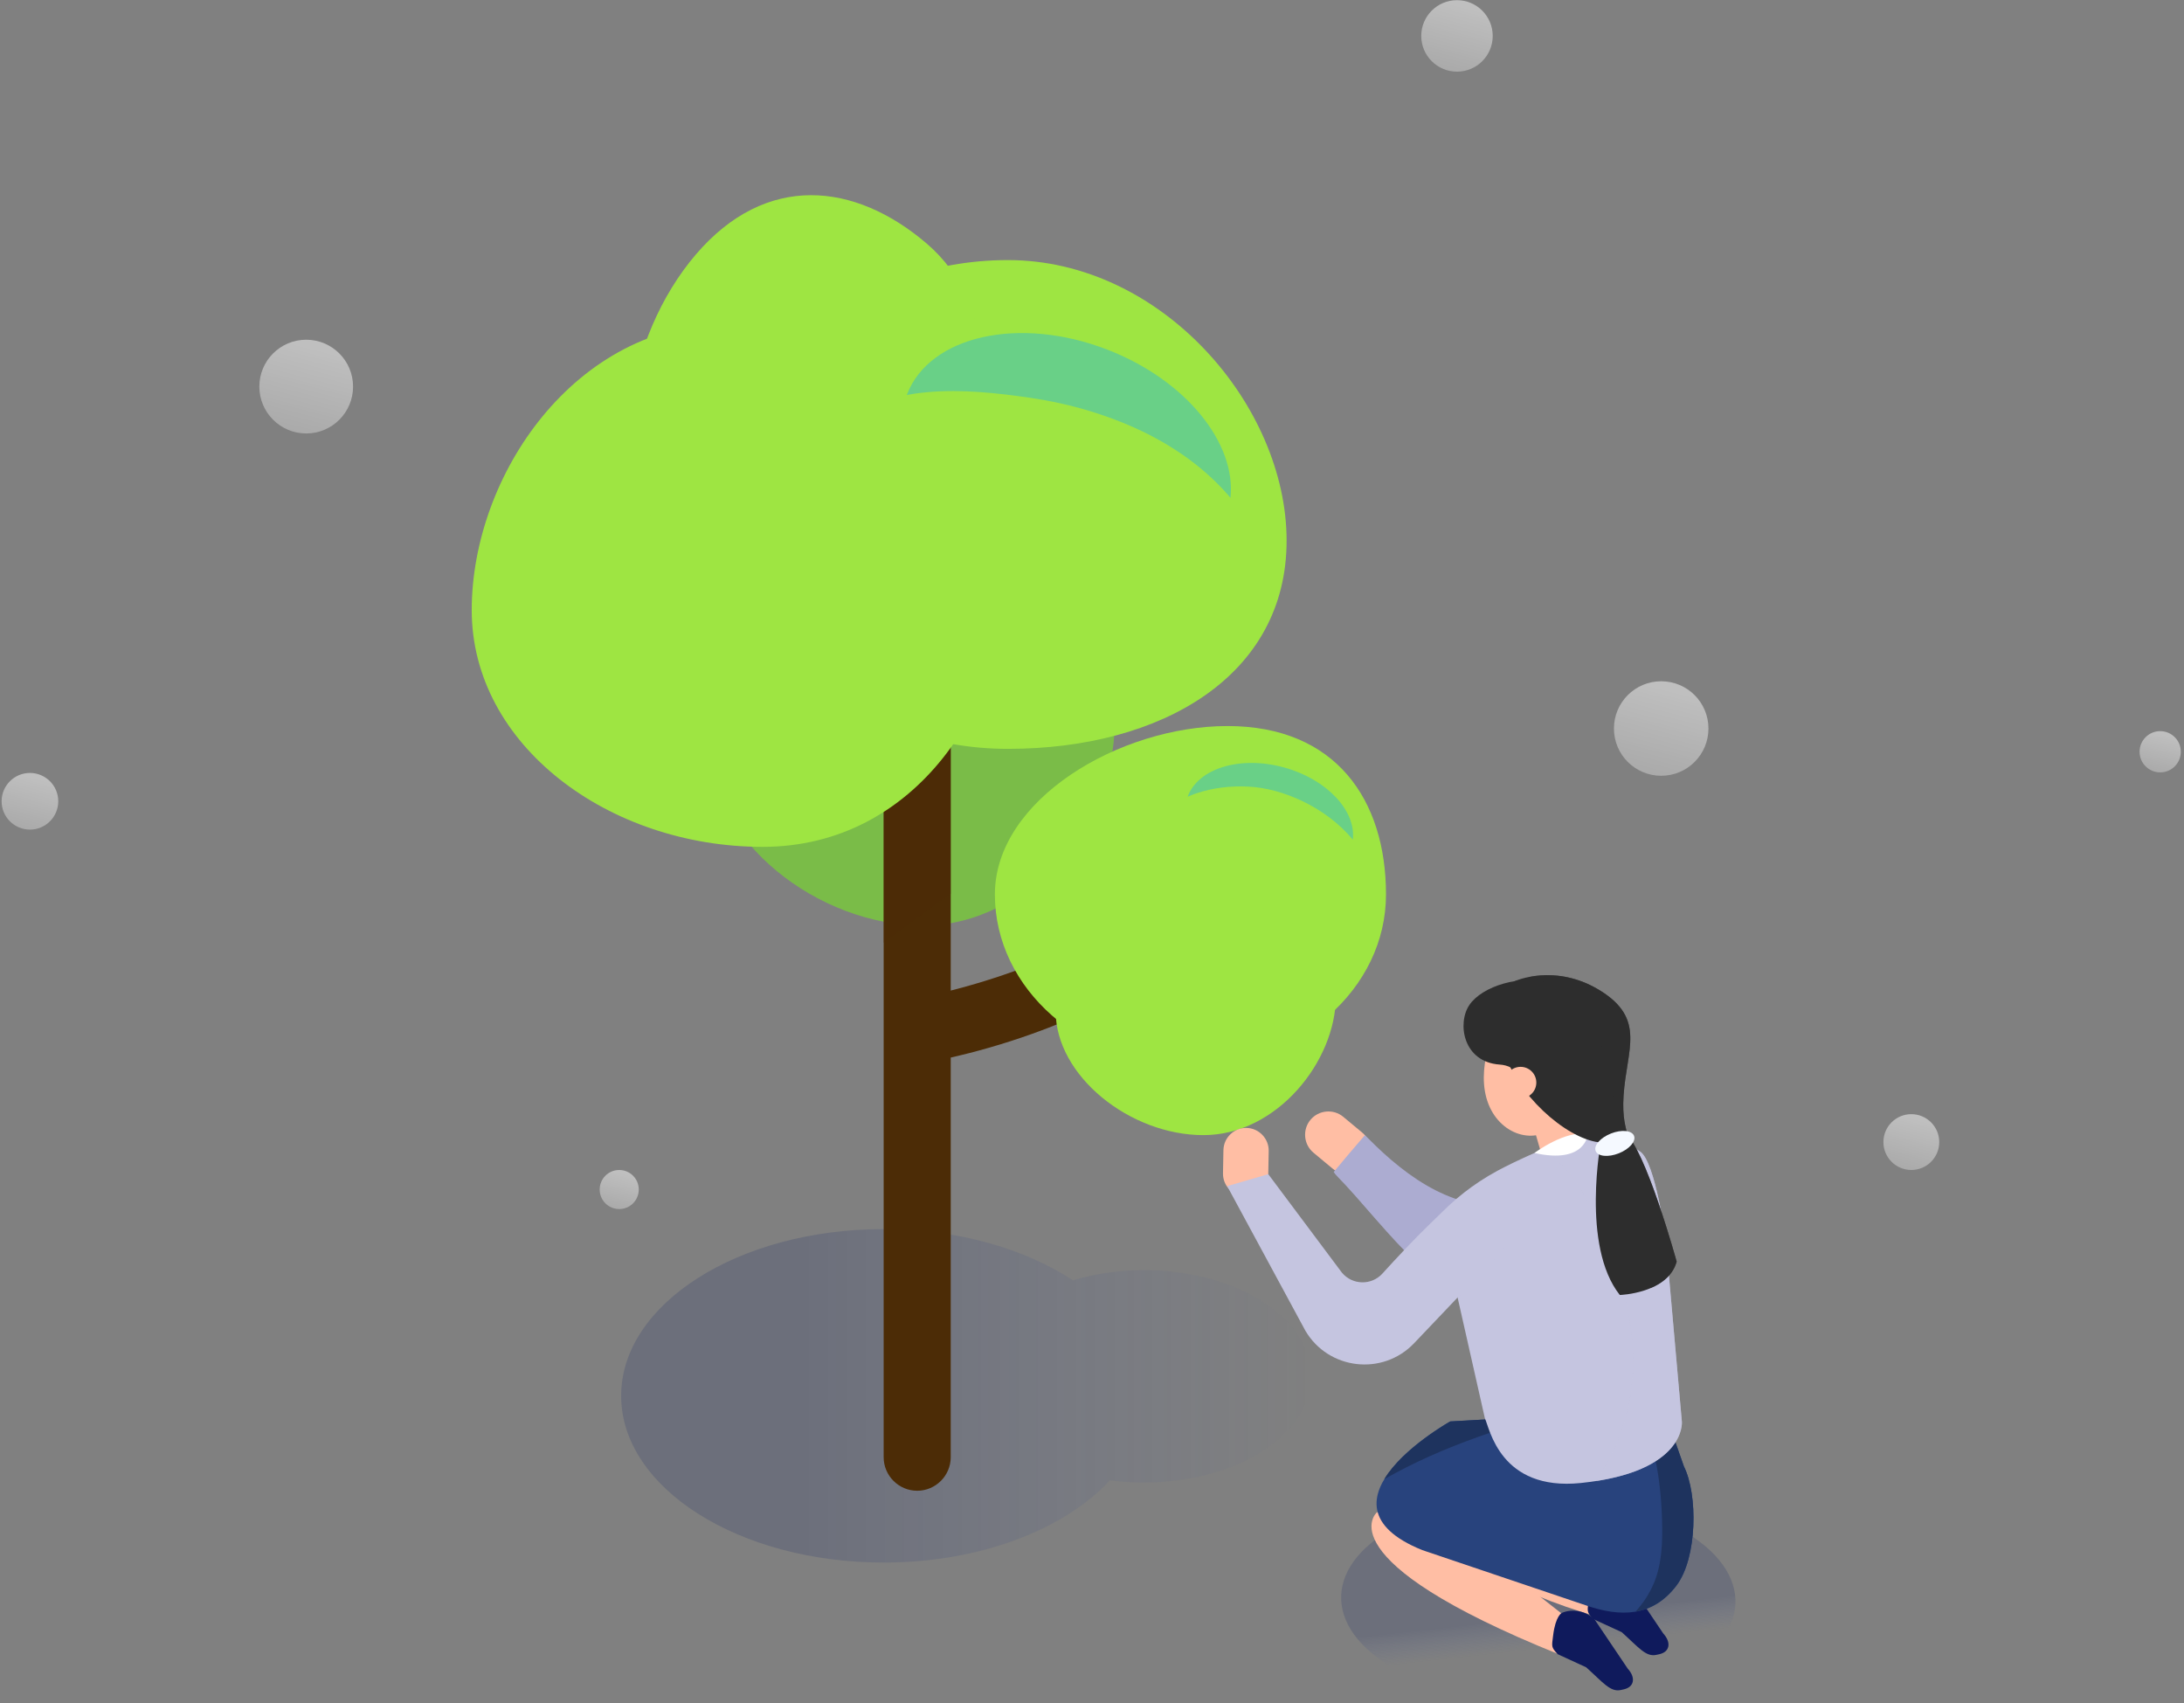 <?xml version="1.0" encoding="UTF-8"?>
<svg width="295px" height="230px" viewBox="0 0 295 230" version="1.1" xmlns="http://www.w3.org/2000/svg" xmlns:xlink="http://www.w3.org/1999/xlink">
    <rect x="0" y="0" width="295" height="230" fill="#808080" stroke="none"/>
    <!-- Generator: sketchtool 61.2 (101010) - https://sketch.com -->
    <title>57EBCE8E-568C-47EE-AC5A-EB652ECEAAE7</title>
    <desc>Created with sketchtool.</desc>
    <defs>
        <linearGradient x1="72.979%" y1="-39.249%" x2="1.176%" y2="239.613%" id="linearGradient-1">
            <stop stop-color="#FFFFFF" stop-opacity="0.7" offset="18.18%"></stop>
            <stop stop-color="#FFFFFF" stop-opacity="0.1" offset="99.73%"></stop>
        </linearGradient>
        <linearGradient x1="72.981%" y1="-39.248%" x2="1.178%" y2="239.614%" id="linearGradient-2">
            <stop stop-color="#FFFFFF" stop-opacity="0.7" offset="18.18%"></stop>
            <stop stop-color="#FFFFFF" stop-opacity="0.1" offset="99.73%"></stop>
        </linearGradient>
        <linearGradient x1="72.979%" y1="-39.246%" x2="1.176%" y2="239.612%" id="linearGradient-3">
            <stop stop-color="#FFFFFF" stop-opacity="0.7" offset="18.18%"></stop>
            <stop stop-color="#FFFFFF" stop-opacity="0.1" offset="99.73%"></stop>
        </linearGradient>
        <linearGradient x1="72.98%" y1="-39.25%" x2="1.177%" y2="239.615%" id="linearGradient-4">
            <stop stop-color="#FFFFFF" stop-opacity="0.7" offset="18.18%"></stop>
            <stop stop-color="#FFFFFF" stop-opacity="0.1" offset="99.73%"></stop>
        </linearGradient>
        <linearGradient x1="72.979%" y1="-39.245%" x2="1.18%" y2="239.604%" id="linearGradient-5">
            <stop stop-color="#FFFFFF" stop-opacity="0.7" offset="18.18%"></stop>
            <stop stop-color="#FFFFFF" stop-opacity="0.1" offset="99.73%"></stop>
        </linearGradient>
        <linearGradient x1="72.98%" y1="-39.247%" x2="1.179%" y2="239.61%" id="linearGradient-6">
            <stop stop-color="#FFFFFF" stop-opacity="0.7" offset="18.18%"></stop>
            <stop stop-color="#FFFFFF" stop-opacity="0.1" offset="99.73%"></stop>
        </linearGradient>
        <linearGradient x1="72.98%" y1="-39.248%" x2="1.178%" y2="239.613%" id="linearGradient-7">
            <stop stop-color="#FFFFFF" stop-opacity="0.7" offset="18.18%"></stop>
            <stop stop-color="#FFFFFF" stop-opacity="0.1" offset="99.73%"></stop>
        </linearGradient>
        <linearGradient x1="3.19724782e-05%" y1="50%" x2="100%" y2="50%" id="linearGradient-8">
            <stop stop-color="#233169" stop-opacity="0.7" offset="25.75%"></stop>
            <stop stop-color="#3A57B3" stop-opacity="0" offset="99.9%"></stop>
        </linearGradient>
        <linearGradient x1="48.485%" y1="42.775%" x2="54.355%" y2="70.769%" id="linearGradient-9">
            <stop stop-color="#233169" stop-opacity="0.7" offset="52.13%"></stop>
            <stop stop-color="#3A57B3" stop-opacity="0" offset="99.9%"></stop>
        </linearGradient>
    </defs>
    <g id="Page-1" stroke="none" stroke-width="1" fill="none" fill-rule="evenodd">
        <g id="Adicionales_Jardinería_Desktop-1366x768_1" transform="translate(-185, -667)" fill-rule="nonzero">
            <g id="Desk-1" transform="translate(127, 667)">
                <g id="Adicionales_Modulo_-_Jardineria__x7C__Importancia" transform="translate(58, 0)">
                    <g id="Burbujas" opacity="0.7">
                        <circle id="Oval" fill="url(#linearGradient-1)" cx="83.64" cy="160.64" r="2.64"></circle>
                        <circle id="Oval" fill="url(#linearGradient-2)" cx="41.36" cy="52.207" r="6.33"></circle>
                        <circle id="Oval" fill="url(#linearGradient-3)" cx="291.784" cy="101.522" r="2.786"></circle>
                        <circle id="Oval" fill="url(#linearGradient-4)" cx="4.043" cy="108.208" r="3.827"></circle>
                        <circle id="Oval" fill="url(#linearGradient-5)" cx="258.168" cy="154.231" r="3.77"></circle>
                        <circle id="Oval" fill="url(#linearGradient-6)" cx="196.8" cy="4.85" r="4.827"></circle>
                        <circle id="Oval" fill="url(#linearGradient-7)" cx="224.383" cy="98.383" r="6.383"></circle>
                    </g>
                    <g id="Arbol" transform="translate(63.459, 26.218)">
                        <path d="M91.05,145.314 C87.615,145.314 84.372,145.815 81.457,146.686 C75.006,142.424 65.944,139.767 55.899,139.767 C36.318,139.767 20.444,149.847 20.444,162.282 C20.444,174.717 36.318,184.797 55.899,184.797 C68.922,184.797 80.298,180.336 86.462,173.691 C87.943,173.886 89.477,173.989 91.049,173.989 C103.518,173.989 113.627,167.57 113.627,159.651 C113.627,151.733 103.519,145.314 91.05,145.314 Z" id="Path" fill="url(#linearGradient-8)" opacity="0.3"></path>
                        <path d="M87.089,71.737 C87.089,84.323 75.615,98.772 61.259,98.772 C46.903,98.772 32.446,87.214 32.446,74.627 C32.446,62.041 44.085,51.837 58.441,51.837 C72.798,51.837 87.089,59.15 87.089,71.737 Z" id="Path" fill="#7ABC48"></path>
                        <path d="M60.429,175.101 L60.429,175.101 C57.938,175.101 55.899,173.063 55.899,170.571 L55.899,72.21 C55.899,69.719 57.938,67.68 60.429,67.68 L60.429,67.68 C62.921,67.68 64.959,69.719 64.959,72.21 L64.959,170.571 C64.959,173.063 62.921,175.101 60.429,175.101 Z" id="Path" fill="#4C2C06"></path>
                        <path d="M64.959,94.486 L64.959,72.21 C64.959,69.719 62.921,67.68 60.429,67.68 C57.938,67.68 55.899,69.719 55.899,72.21 L55.899,101.091 C58.908,98.874 61.93,96.675 64.959,94.486 Z" id="Path" fill="#4C2C06" opacity="0.4"></path>
                        <path d="M72.683,50.446 C72.683,68.673 60.347,88.146 39.557,88.146 C18.766,88.146 0.259,74.407 0.259,56.18 C0.259,37.952 14.248,17.442 35.038,17.442 C55.829,17.442 72.683,32.218 72.683,50.446 Z" id="Path" fill="#9EE542"></path>
                        <path d="M110.327,46.795 C110.327,65.023 93.473,74.912 72.683,74.912 C51.892,74.912 35.038,60.136 35.038,41.909 C35.038,23.681 51.892,8.904 72.683,8.904 C93.473,8.904 110.327,28.568 110.327,46.795 Z" id="Path" fill="#9EE542"></path>
                        <path d="M61.599,117.307 C77.222,114.32 91.317,107.681 103.849,97.936 C108.313,94.465 102.047,88.279 97.628,91.715 C86.331,100.498 73.28,106.142 59.26,108.823 C53.705,109.886 56.057,118.367 61.599,117.307 L61.599,117.307 Z" id="Path" fill="#4C2C06"></path>
                        <path d="M123.752,94.567 C123.752,107.357 111.926,117.725 97.338,117.725 C82.749,117.725 70.923,107.357 70.923,94.567 C70.923,81.777 87.757,71.83 102.346,71.83 C116.934,71.83 123.752,81.777 123.752,94.567 Z" id="Path" fill="#9EE542"></path>
                        <path d="M61.716,6.674 C71.435,14.989 71.625,30.716 62.141,41.801 C52.657,52.886 37.091,55.131 27.372,46.817 C17.654,38.502 21.039,19.244 30.523,8.159 C40.007,-2.926 51.998,-1.64 61.716,6.674 Z" id="Path" fill="#9EE542"></path>
                        <path d="M116.98,108.35 C116.98,117.067 109.034,127.075 99.091,127.075 C89.148,127.075 79.135,119.069 79.135,110.352 C79.135,101.634 87.195,94.567 97.139,94.567 C107.082,94.567 116.98,99.632 116.98,108.35 Z" id="Path" fill="#9EE542"></path>
                        <path d="M98.105,80.93 C100.322,80.176 102.746,79.894 105.081,80.005 C107.623,80.124 110.11,80.857 112.403,81.942 C114.994,83.168 117.421,84.951 119.27,87.168 C119.716,83.274 115.799,79.048 110.052,77.441 C104.09,75.773 98.349,77.535 96.956,81.38 C97.333,81.212 97.718,81.061 98.105,80.93 Z" id="Path" fill="#1AB3EE" opacity="0.4"></path>
                        <path d="M60.186,26.93 C64.758,26.286 69.425,26.663 73.98,27.262 C76.283,27.565 78.559,27.941 80.818,28.494 C83.589,29.172 86.305,30.056 88.932,31.172 C93.992,33.32 98.71,36.409 102.357,40.557 C102.489,40.708 102.616,40.863 102.746,41.016 C103.535,33.61 96.724,25.115 86.153,21.013 C74.27,16.401 62.143,19.087 59.067,27.012 C59.053,27.05 59.042,27.089 59.028,27.127 C59.414,27.052 59.801,26.984 60.186,26.93 Z" id="Path" fill="#1AB3EE" opacity="0.4"></path>
                    </g>
                    <g id="Humano" transform="translate(165.052, 131.684)">
                        <path d="M14.924,26.111 L12.362,23.98 C11.031,22.873 10.848,20.877 11.955,19.546 L11.955,19.546 C13.063,18.214 15.058,18.031 16.39,19.138 L18.951,21.269 C20.283,22.377 20.466,24.373 19.359,25.704 L19.359,25.704 C18.252,27.035 16.256,27.219 14.924,26.111 Z" id="Path" fill="#FFBEA4"></path>
                        <path d="M49.635,25.297 C46.56,29.68 45.45,29.655 40.082,30.8 C32.051,32.513 25.035,27.411 19.699,21.991 C19.565,21.855 19.429,21.741 19.291,21.637 C17.879,23.275 16.476,24.921 15.095,26.587 C15.224,26.782 15.376,26.973 15.555,27.155 C22.147,33.851 30.168,46.426 39.92,44.509 C46.97,43.123 49.286,40.265 53.36,34.457 L54.447,32.385 C56.89,28.904 52.082,21.809 49.635,25.297 Z" id="Path" fill="#ACACD1"></path>
                        <path d="M61.161,94.559 C50.544,99.781 33.686,99.43 23.508,93.774 C13.33,88.118 13.686,79.299 24.303,74.076 C34.92,68.854 51.778,69.205 61.956,74.861 C72.134,80.517 71.778,89.336 61.161,94.559 Z" id="Path" fill="url(#linearGradient-9)" opacity="0.3"></path>
                        <path d="M26.922,70.222 C26.922,70.222 27.004,79.632 50.556,86.61 L51.99,84.405 L32.04,64.554 L26.922,70.222 Z" id="Path" fill="#FFBEA4"></path>
                        <path d="M50.142,86.957 L53.997,88.731 C56.297,90.798 57.263,92.109 58.678,91.797 L59.08,91.709 C60.495,91.397 60.73,90.132 59.601,88.897 L55.185,82.342 C54.057,81.108 52.116,80.771 50.706,81.389 C50.706,81.389 49.857,81.776 49.534,84.433 C49.35,85.948 49.239,85.969 50.142,86.957 Z" id="Path" fill="#0F1A5C"></path>
                        <path d="M20.932,72.55 C20.932,72.55 13.556,78.849 45.557,91.743 L47.648,87.605 L27.377,71.677 L20.932,72.55 Z" id="Path" fill="#FFBEA4"></path>
                        <path d="M59.688,58.629 L30.832,60.275 C30.832,60.275 11.239,71.244 27.047,77.645 L49.107,85.094 C53.838,86.742 58.172,86.673 61.387,82.447 C64.221,78.722 64.303,70.146 62.402,66.353 L59.688,58.629 Z" id="Path" fill="#28437D"></path>
                        <path d="M27.969,65.013 C32.395,63.031 36.989,61.446 41.651,60.12 C42.325,59.928 43.001,59.735 43.678,59.543 L30.832,60.276 C30.832,60.276 24.494,63.825 21.937,68.064 C23.899,66.953 25.912,65.935 27.969,65.013 Z" id="Path" fill="#1E335E"></path>
                        <path d="M62.402,66.353 L59.688,58.629 L56.257,58.825 C57.397,60.924 58.11,63.261 58.583,65.589 C59.117,68.217 59.367,70.902 59.445,73.581 C59.528,76.449 59.462,79.473 58.327,82.153 C57.724,83.575 56.879,84.848 55.856,85.965 C57.917,85.618 59.79,84.546 61.387,82.447 C64.221,78.722 64.303,70.146 62.402,66.353 Z" id="Path" fill="#1E335E"></path>
                        <path d="M45.342,91.702 L49.197,93.476 C51.497,95.543 52.463,96.854 53.878,96.543 L54.279,96.454 C55.695,96.142 55.929,94.877 54.801,93.642 L50.385,87.088 C49.256,85.853 47.315,85.516 45.906,86.135 C45.906,86.135 45.057,86.521 44.734,89.178 C44.55,90.693 44.439,90.715 45.342,91.702 Z" id="Path" fill="#0F1A5C"></path>
                        <path d="M40.277,18.236 C42.136,22.966 45.862,22.414 48.624,18.947 C51.387,15.479 52.139,10.41 50.28,5.68 C48.421,0.95 44.675,-0.074 41.912,3.393 C39.15,6.86 38.418,13.506 40.277,18.236 Z" id="Path" fill="#CF8484"></path>
                        <path d="M35.999,17.415 C37.764,21.906 42.874,23.105 45.497,19.813 C48.119,16.521 48.814,10.211 47.049,5.719 C45.284,1.228 41.727,0.256 39.104,3.548 C36.481,6.84 34.234,12.923 35.999,17.415 Z" id="Path" fill="#FFBEA4"></path>
                        <path d="M49.331,30.547 L49.723,30.384 C51.048,29.834 50.853,27.962 50.13,26.222 L46.745,16.409 C46.023,14.669 44.348,13.696 43.023,14.246 L42.63,14.409 C41.306,14.959 40.813,16.832 41.535,18.573 L44.394,28.438 C45.117,30.178 48.006,31.097 49.331,30.547 Z" id="Path" fill="#FFBEA4"></path>
                        <path d="M51.537,14.986 C51.537,14.986 51.493,17.549 46.719,18.509 C42.171,19.424 42.03,12.382 37.528,12.082 C32.576,11.751 31.731,6.512 33.432,4.017 C35.133,1.522 40.388,-0.199 44.442,1.145 C48.495,2.49 52.897,3.324 51.537,14.986 Z" id="Path" fill="#2D2D2D"></path>
                        <path d="M59.952,35.795 L62.125,60.33 C62.125,60.33 62.718,67.118 48.496,68.587 C37.55,69.719 36.153,61.155 35.518,59.86 L31.289,41.14 L21.194,47.061 C21.194,47.061 23.858,33.642 37.222,26.417 C39.657,25.1 43.254,23.534 46.193,22.317 C50.558,20.509 52.516,21.226 56.467,23.818 C58.574,25.2 59.952,35.795 59.952,35.795 Z" id="Path" fill="#C5C5E0"></path>
                        <path d="M62.125,60.33 L59.952,35.795 C59.952,35.795 58.574,25.2 56.467,23.818 C52.516,21.226 50.559,20.509 46.193,22.317 C45.35,22.667 44.451,23.045 43.543,23.438 C46.107,25.391 48.056,28.088 49.605,30.887 C51.34,34.022 52.644,37.401 53.662,40.832 C54.751,44.499 55.53,48.271 55.539,52.11 C55.548,55.864 54.828,59.605 53.383,63.072 C52.616,64.912 51.67,66.658 50.586,68.317 C62.656,66.432 62.125,60.33 62.125,60.33 Z" id="Path" fill="#C5C5E0" opacity="0.6"></path>
                        <path d="M3.143,29.882 L3.143,29.882 C4.825,29.913 6.226,28.563 6.257,26.881 L6.315,23.751 C6.346,22.07 4.995,20.668 3.314,20.637 L3.314,20.637 C1.632,20.606 0.231,21.957 0.2,23.638 L0.142,26.768 C0.111,28.45 1.462,29.851 3.143,29.882 Z" id="Path" fill="#FFBEA4"></path>
                        <path d="M42.209,24.022 C42.209,24.022 46.361,20.888 49.425,21.467 C49.424,21.468 49.167,25.577 42.209,24.022 Z" id="Path" fill="#FFFFFF"></path>
                        <path d="M39.538,0.821 C39.538,0.821 45,-1.68 51.084,2.084 C57.306,5.933 54.665,10.049 54.25,16.243 C53.835,22.438 56.5,21.637 52.523,22.527 C48.545,23.417 41.677,18.073 38.962,12.452 C36.248,6.831 34.736,4.969 34.736,4.969 L39.538,0.821 Z" id="Path" fill="#2D2D2D"></path>
                        <path d="M54.249,16.243 C54.664,10.049 57.305,5.933 51.084,2.084 C47.341,-0.231 43.836,-0.175 41.691,0.21 C42.544,0.441 43.368,0.892 44.061,1.349 C45.664,2.409 47.081,3.76 48.36,5.187 C48.903,5.793 49.423,6.422 49.909,7.076 C50.486,7.852 50.935,8.701 51.319,9.589 C53.082,13.67 53.198,18.163 52.576,22.516 C56.473,21.645 53.836,22.408 54.249,16.243 Z" id="Path" fill="#2D2D2D" opacity="0.6"></path>
                        <circle id="Oval" fill="#FFBEA4" cx="40.339" cy="14.512" r="2.125"></circle>
                        <path d="M38.382,36.649 L25.964,49.703 C21.727,54.157 14.407,53.326 11.277,48.036 L0.709,28.496 L6.257,26.881 L16.201,40.177 C17.61,41.874 20.199,41.935 21.68,40.3 C25.304,36.302 31.417,29.851 33.433,29.51 C36.365,29.014 38.382,36.649 38.382,36.649 Z" id="Path" fill="#C5C5E0"></path>
                        <path d="M51.216,22.307 C51.216,22.307 48.464,36.558 53.741,43.199 C53.741,43.199 60.239,42.995 61.422,38.689 C61.422,38.689 57.182,23.271 54.378,21.282 L51.216,22.307 Z" id="Path" fill="#2D2D2D"></path>
                        <path d="M54.998,21.905 C55.592,23.476 56.025,25.1 56.357,26.748 C57.043,30.155 57.399,33.649 57.695,37.109 C57.841,38.814 57.946,40.533 57.95,42.25 C59.462,41.602 60.92,40.515 61.421,38.689 C61.421,38.689 57.765,25.396 54.998,21.905 Z" id="Path" fill="#2D2D2D" opacity="0.6"></path>
                        <ellipse id="Oval" fill="#F5F9FF" transform="translate(53.071, 22.729) rotate(-21.58) translate(-53.071, -22.729) " cx="53.071" cy="22.729" rx="2.787" ry="1.439"></ellipse>
                    </g>
                </g>
            </g>
        </g>
    </g>
</svg>